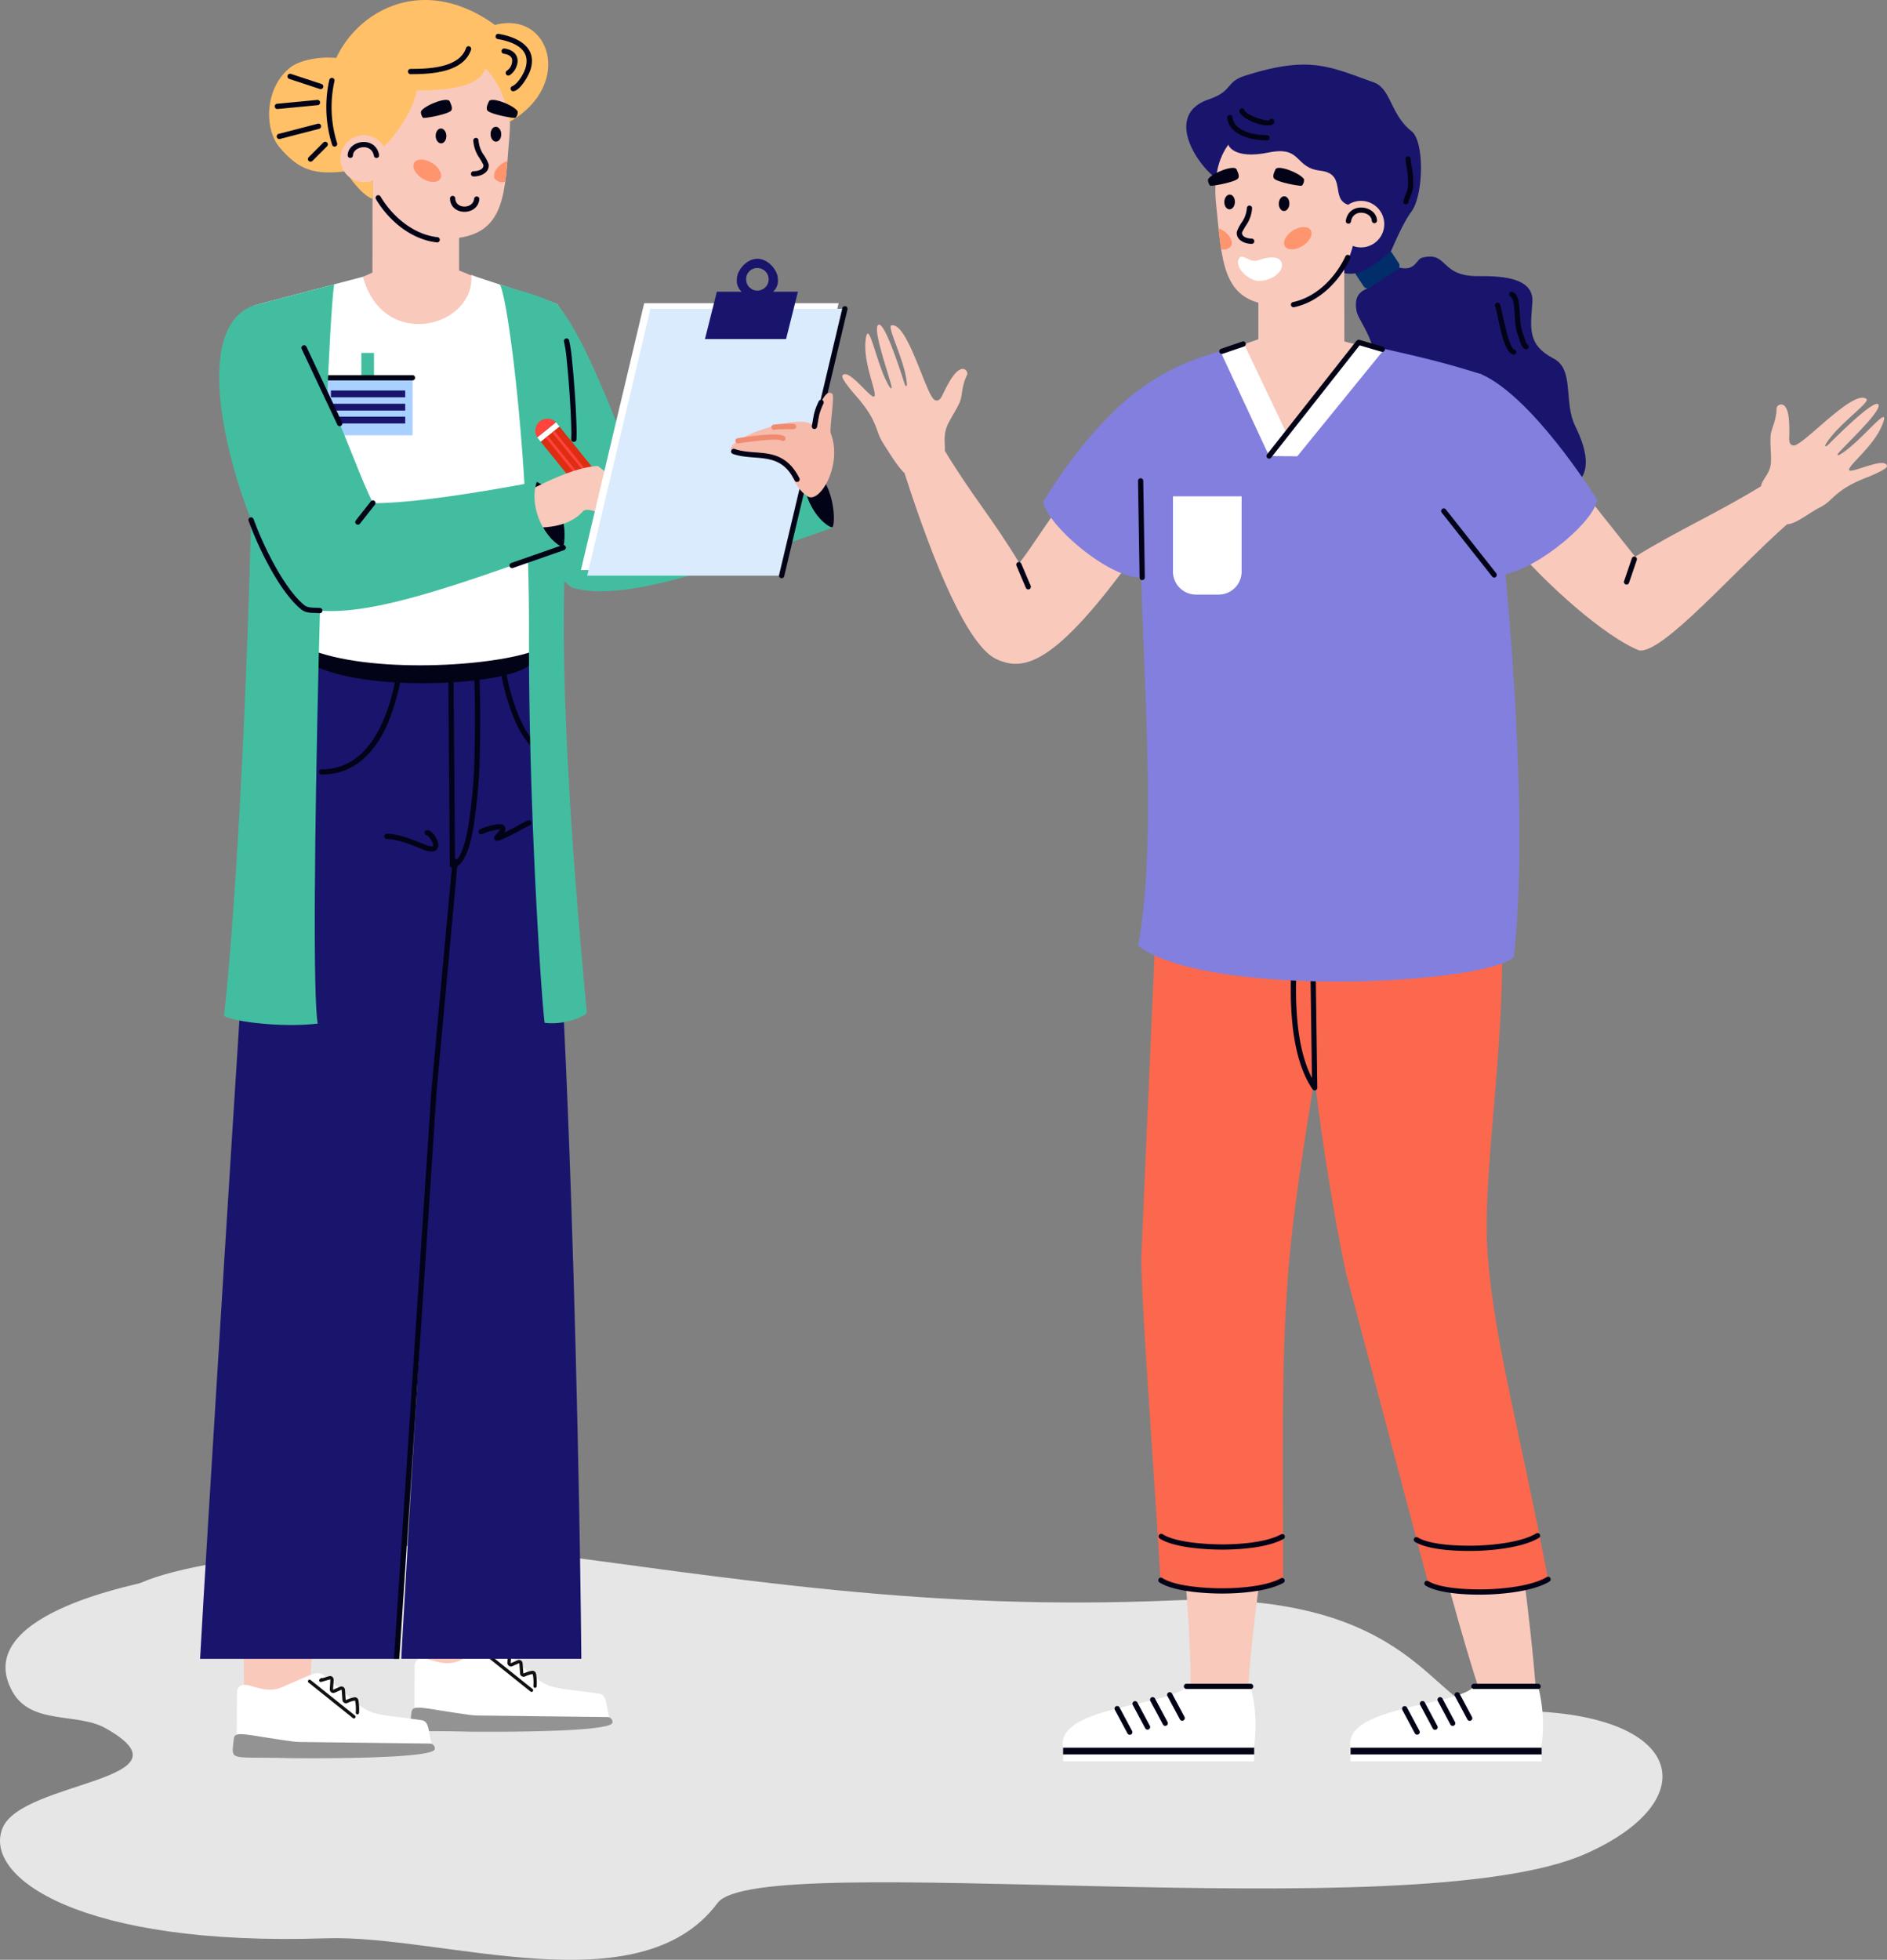 <?xml version="1.0" encoding="UTF-8"?> <svg xmlns="http://www.w3.org/2000/svg" xmlns:xlink="http://www.w3.org/1999/xlink" id="Group_5916" data-name="Group 5916" width="441.33" height="458.236" viewBox="0 0 441.33 458.236"><rect x="0" y="0" width="441.33" height="458.236" fill="#808080" stroke="none"/><defs><clipPath id="clip-path"><rect id="Rectangle_2154" data-name="Rectangle 2154" width="441.33" height="458.236" fill="none"></rect></clipPath></defs><g id="Group_5915" data-name="Group 5915" clip-path="url(#clip-path)"><path id="Path_5215" data-name="Path 5215" d="M32.944,276.557c-1,.541-40,7.576-30.027,25.449,4.394,7.872,15.121,4.827,21.739,8.532C46.627,322.84,5.214,322.792.614,333.86c-4.769,11.466,18.091,27.76,75.635,25.816,27.053-.913,73.236,16.329,91.571-8.253,9.719-13.03,162.471,6.445,202.982-11.487,29.74-13.164,22.825-35.21-21.975-33.315-13.845.586-16.616-28.4-74.714-25.939-57.2,2.419-100.02-4.79-153.822-11.89-20.043-2.646-71.114.55-87.349,7.764" transform="translate(0 93.529)" fill="#e6e6e6" fill-rule="evenodd"></path><path id="Path_5216" data-name="Path 5216" d="M102.918,212.911C99.307,254.8,91.985,287.819,90.289,314.852c.215,4.2,7.28,5.936,16.158,7.924l-8.914,4.872L73.61,326.127c.165-3.115,1.29-7,1.282-12.037-.045-25.657-4.636-51.925-2.3-100.99Z" transform="translate(25.114 74.34)" fill="#f9c9bc" fill-rule="evenodd"></path><path id="Path_5217" data-name="Path 5217" d="M117.6,302.544c-1.039-3.434-.635-5.916-2.551-6.186-14.98-2.107-10.519-.2-22.683-10.348-1.666-1.39-2.663-.455-10.061,2.679-4.338,1.835-8.041-1.668-9.757-.235a1.875,1.875,0,0,0-.661,1.434c-.013,3.492-.04,10.452-.04,10.452,11.645,2.008,23.6,3.682,31.229,4.172,5.367.344,14.525-1.968,14.525-1.968" transform="translate(25.084 99.644)" fill="#fff" fill-rule="evenodd"></path><path id="Path_5218" data-name="Path 5218" d="M118.4,299.427a1.155,1.155,0,0,0-1.083-1.283l-30.268-.366a16.582,16.582,0,0,1-2.052-.151c-11.346-1.553-13.417-2.617-13.624-.48-.509,5.329-1.429,4,13.386,4.408.5.011,33.46.378,33.641-2.128" transform="translate(24.841 103.332)" fill="#939393" fill-rule="evenodd"></path><path id="Path_5219" data-name="Path 5219" d="M94.926,295.565a.376.376,0,0,1-.239-.085l-10.368-8.3a.381.381,0,0,1,.475-.6l10.372,8.3a.383.383,0,0,1-.24.681" transform="translate(29.391 100.035)" fill="#101112"></path><path id="Path_5220" data-name="Path 5220" d="M95.062,294.832h-.026a.38.38,0,0,1-.353-.407,11.742,11.742,0,0,0-.13-2.733l-.085-.086a6.383,6.383,0,0,0-1.705.552.832.832,0,0,1-1.2-.7l-.163-2.3-.089-.082-1.545.688a.8.8,0,0,1-.8-.074.861.861,0,0,1-.364-.772l.143-2.178a.1.1,0,0,0-.034-.092l-2.1.6a.381.381,0,0,1-.34-.668l.237-.183a.379.379,0,0,1,.411-.035l1.531-.452a.8.8,0,0,1,.741.147.863.863,0,0,1,.32.737l-.143,2.177a.1.1,0,0,0,.038.093L91,288.376a.807.807,0,0,1,.75.045.859.859,0,0,1,.411.68l.162,2.3.107.067a7.144,7.144,0,0,1,1.909-.617.808.808,0,0,1,.613.143.877.877,0,0,1,.356.573,12.3,12.3,0,0,1,.138,2.91.381.381,0,0,1-.382.355" transform="translate(30.069 99.813)" fill="#101112"></path><path id="Path_5221" data-name="Path 5221" d="M71.085,216.514C67.474,258.4,60.152,291.422,58.456,318.455c.215,4.2,7.28,5.936,16.158,7.924L65.7,331.25,41.777,329.73c.165-3.115,1.29-7,1.282-12.037-.045-25.657-4.636-51.925-2.3-100.99Z" transform="translate(13.999 75.598)" fill="#f9c9bc" fill-rule="evenodd"></path><path id="Path_5222" data-name="Path 5222" d="M204.575,225.862c.92,36.723,5.546,65.909,5.587,89.575-.411,3.651-6.665,4.789-14.513,6.05l7.515,4.723,20.943-.053c.022-2.725-.753-6.17-.478-10.565,1.406-22.373,6.808-45.036,7.387-87.95Z" transform="translate(68.312 78.862)" fill="#f9c9bc" fill-rule="evenodd"></path><path id="Path_5223" data-name="Path 5223" d="M184.322,306.592c-2.009-9.708,25.447-9.823,28.849-14.335l15.013.009a36.081,36.081,0,0,1,.746,14.325Z" transform="translate(64.321 102.044)" fill="#fff" fill-rule="evenodd"></path><rect id="Rectangle_2144" data-name="Rectangle 2144" width="44.68" height="1.596" transform="translate(248.643 408.634)" fill="#030317"></rect><rect id="Rectangle_2145" data-name="Rectangle 2145" width="44.68" height="1.596" transform="translate(248.643 410.23)" fill="#fff"></rect><path id="Path_5224" data-name="Path 5224" d="M203.468,293.577l2.929,5.476a.612.612,0,0,1-1.079.577l-2.929-5.476a.612.612,0,0,1,1.079-.577" transform="translate(70.64 102.392)" fill="#030317" fill-rule="evenodd"></path><path id="Path_5225" data-name="Path 5225" d="M200.518,294.449l2.929,5.476a.612.612,0,1,1-1.079.577l-2.929-5.476a.612.612,0,1,1,1.079-.577" transform="translate(69.611 102.696)" fill="#030317" fill-rule="evenodd"></path><path id="Path_5226" data-name="Path 5226" d="M197.459,295.124l2.929,5.476a.612.612,0,0,1-1.079.577L196.38,295.7a.612.612,0,0,1,1.079-.577" transform="translate(68.542 102.932)" fill="#030317" fill-rule="evenodd"></path><path id="Path_5227" data-name="Path 5227" d="M194.37,295.994l2.929,5.476a.612.612,0,1,1-1.079.577l-2.929-5.476a.612.612,0,1,1,1.079-.577" transform="translate(67.464 103.236)" fill="#030317" fill-rule="evenodd"></path><path id="Path_5228" data-name="Path 5228" d="M238.524,226.209c7.465,31.541,19.549,76.138,23.895,89.108-.41,3.651-6.663,4.791-14.512,6.051l7.515,4.723,20.943-.053c.022-2.725-.134-6.171-.478-10.565-1.657-21.2-7.14-59.341-12.064-87.678Z" transform="translate(83.283 78.983)" fill="#f9c9bc" fill-rule="evenodd"></path><path id="Path_5229" data-name="Path 5229" d="M234.153,306.593c-2.009-9.709,25.446-9.823,28.849-14.335l15.013.009a36.081,36.081,0,0,1,.746,14.325Z" transform="translate(81.72 102.044)" fill="#fff" fill-rule="evenodd"></path><rect id="Rectangle_2146" data-name="Rectangle 2146" width="44.68" height="1.596" transform="translate(315.873 408.637)" fill="#030317"></rect><rect id="Rectangle_2147" data-name="Rectangle 2147" width="44.68" height="1.596" transform="translate(315.873 410.233)" fill="#fff"></rect><path id="Path_5230" data-name="Path 5230" d="M253.3,293.579l2.929,5.476a.612.612,0,1,1-1.079.577l-2.929-5.476a.612.612,0,0,1,1.079-.577" transform="translate(88.039 102.392)" fill="#030317" fill-rule="evenodd"></path><path id="Path_5231" data-name="Path 5231" d="M250.349,294.451l2.929,5.476a.612.612,0,1,1-1.079.577l-2.929-5.476a.612.612,0,1,1,1.079-.577" transform="translate(87.009 102.697)" fill="#030317" fill-rule="evenodd"></path><path id="Path_5232" data-name="Path 5232" d="M247.29,295.126l2.929,5.476a.612.612,0,1,1-1.079.576l-2.929-5.475a.612.612,0,1,1,1.079-.577" transform="translate(85.941 102.933)" fill="#030317" fill-rule="evenodd"></path><path id="Path_5233" data-name="Path 5233" d="M244.2,296l2.93,5.476a.613.613,0,0,1-1.081.577l-2.929-5.476A.612.612,0,0,1,244.2,296" transform="translate(84.862 103.236)" fill="#030317" fill-rule="evenodd"></path><path id="Path_5234" data-name="Path 5234" d="M255.668,291.8l15.013.009a.612.612,0,0,1,0,1.224l-15.015-.009a.612.612,0,0,1,0-1.224" transform="translate(89.054 101.886)" fill="#030317" fill-rule="evenodd"></path><path id="Path_5235" data-name="Path 5235" d="M205.837,291.8l15.013.009a.612.612,0,0,1,0,1.224l-15.015-.009a.612.612,0,0,1,0-1.224" transform="translate(71.656 101.886)" fill="#030317" fill-rule="evenodd"></path><path id="Path_5236" data-name="Path 5236" d="M271.723,148.333l-48.964,11.735,5.665,25.291c.944,20.772,7.292,55.564,8.922,61.71l18.969,71.558c2.666,2.068,18.73,3.482,27.971-1.148-6.647-34.984-12.663-55.964-14.142-76.113-1.668-22.716,6.987-61.43,1.578-93.034" transform="translate(77.778 51.792)" fill="#fb684d" fill-rule="evenodd"></path><path id="Path_5237" data-name="Path 5237" d="M243.193,155.609l-2.427,27.921c-3.393,22.652-7.022,41.983-8.527,60.638-1.789,22.2-1.176,44.627-1.236,71.887-6.846,4.014-25.68,2.766-28.68.1-1.484-25.325-4.787-68.311-4.452-75.974l3.873-88.35Z" transform="translate(69.08 53.014)" fill="#fb684d" fill-rule="evenodd"></path><path id="Path_5238" data-name="Path 5238" d="M275.535,273.338c-3.328,1.989-9.4,2.658-13.229,2.828-3.672.163-11.244.038-14.459-1.867a.611.611,0,1,0-.623,1.051c3.484,2.067,11.162,2.215,15.138,2.039,4.066-.181,10.262-.885,13.8-3a.611.611,0,1,0-.627-1.05" transform="translate(86.216 95.408)" fill="#030317" fill-rule="evenodd"></path><path id="Path_5239" data-name="Path 5239" d="M229.45,273.561c-3.4,1.867-9.493,2.314-13.323,2.344-3.675.03-11.238-.371-14.381-2.393a.612.612,0,1,0-.661,1.029c3.405,2.191,11.073,2.619,15.053,2.588,4.07-.032,10.287-.51,13.9-2.495a.612.612,0,0,0-.59-1.073" transform="translate(70.112 95.465)" fill="#030317" fill-rule="evenodd"></path><path id="Path_5240" data-name="Path 5240" d="M273.712,265.768c-3.33,1.99-9.4,2.658-13.229,2.828-3.672.163-11.245.038-14.459-1.867a.612.612,0,1,0-.623,1.052c3.484,2.066,11.162,2.214,15.138,2.037,4.066-.181,10.262-.885,13.8-3a.612.612,0,0,0-.627-1.051" transform="translate(85.579 92.765)" fill="#030317" fill-rule="evenodd"></path><path id="Path_5241" data-name="Path 5241" d="M229.479,265.95c-3.4,1.867-9.493,2.314-13.323,2.343-3.675.03-11.238-.371-14.381-2.393a.612.612,0,0,0-.661,1.029c3.405,2.192,11.073,2.62,15.053,2.588,4.07-.032,10.287-.51,13.9-2.495a.612.612,0,0,0-.59-1.073" transform="translate(70.122 92.807)" fill="#030317" fill-rule="evenodd"></path><path id="Path_5242" data-name="Path 5242" d="M228.71,194.5l-.4-28.417a.611.611,0,1,1,1.222-.016l.43,30.7a.612.612,0,0,1-1.117.352c-5.548-8.137-5.428-22.182-4.776-31.7a.612.612,0,1,1,1.221.082c-.58,8.473-.758,20.952,3.416,29" transform="translate(78.129 57.559)" fill="#030317" fill-rule="evenodd"></path><path id="Path_5243" data-name="Path 5243" d="M237.877,51.895c-2.515.847-3.141,2.636-2.7,5.212.544,3.2,7.476,9.224,3.363,21.726-1.96,5.955,8.367,19.2,11.867,19.2,2.151,0,9.6,3.857,13.152,2.295,5.711-2.511,33.636,5.859,22.779-16.238-2.773-5.644-.113-13.21-5.057-15.784-6.3-3.278-5.341-7.306-4.958-13.2.4-6.212-8.539-6.069-12.864-6.069-8.877,0-6.823-5.913-12.976-4.292-1.319.348-1.506,3.25-5.339,2.281-1.172-.3-3.222.747-5.645.645-.452-.019-1.457,4.064-1.62,4.222" transform="translate(82.068 15.525)" fill="#19156d" fill-rule="evenodd"></path><path id="Path_5244" data-name="Path 5244" d="M235.414,47.78l6.515-4.325a1.018,1.018,0,0,1,1.4.285l1.781,2.683a1.014,1.014,0,0,1-.283,1.4l-6.515,4.324a1.012,1.012,0,0,1-1.4-.282l-1.781-2.682a1.017,1.017,0,0,1,.283-1.4" transform="translate(82.039 15.114)" fill="#012d6b" fill-rule="evenodd"></path><path id="Path_5245" data-name="Path 5245" d="M253.605,54.635a25.375,25.375,0,0,1-7.115,5.036,7.3,7.3,0,0,1-3.9.283c-1.584-.244-.746-3.863-.519-9.163.184-4.3-13.162-11.216-16-11.516-1.773-.186-13.014-1.283-13.131-1.261-4.814-3.243-12.546-15.1-2.076-18.675,5.812-1.982,3.825-4.047,8.524-5.544,15.088-4.8,19.707-2.141,30.07,1.539,4.114,1.461,3.88,7.528,8.9,11.464,2.975,2.33,2.844,14.841-.066,18.784-2.052,2.782-4.083,7.752-4.688,9.053" transform="translate(71.804 3.91)" fill="#19156d" fill-rule="evenodd"></path><path id="Path_5246" data-name="Path 5246" d="M211.153,101.714c-2.764-5.993-12.294-8.713-15.058-14.706-5.488,6.921-8.911,12.81-12.438,17.381C177.478,94.11,172.386,88.377,166.205,78.1c-3.358,1.488-6.047,3.764-9.406,5.252,6.985,21.689,14.88,40.511,21.564,43.532,6.332,2.863,13.6,1.581,32.79-25.169" transform="translate(54.748 27.269)" fill="#f9c9bc" fill-rule="evenodd"></path><path id="Path_5247" data-name="Path 5247" d="M180.815,94.982c1.23,5.834,16.485,18.7,23.689,17.586,9.655-6.017,29.677-43.942,7.538-48.4C201.6,66.93,188.809,81.69,180.815,94.982" transform="translate(63.133 22.406)" fill="#837fde" fill-rule="evenodd"></path><path id="Path_5248" data-name="Path 5248" d="M240.462,43.134l.54.251.026,21.359c.416.219,4.946,1.2,5.661,1.515L226.478,89.3l-16.3-21.269,10.746-3.77V53.9Z" transform="translate(73.384 15.061)" fill="#f9c9bc" fill-rule="evenodd"></path><path id="Path_5249" data-name="Path 5249" d="M277.649,66.667c-10.8-3.505-19.487-5.148-26.636-6.873L232.289,83.785a124.862,124.862,0,0,1-11.214-23.822c-5.76,1.668-13.345,3.3-21.442,8.83-5.766,34.942,4.18,95.949-2.337,131.474,15.822,12.08,79.341,9.277,87.844,2.746,4.725-40.816-4.456-118.262-7.491-136.346" transform="translate(68.887 20.878)" fill="#837fde" fill-rule="evenodd"></path><path id="Path_5250" data-name="Path 5250" d="M319.13,94.536c3.216-1.6,3.218-4.07,11.255-7.11.018-.005,4.437-1.769,4.359-2.493-.273-2.493-9.046,2.176-8.872.788.169-1.328,5.955-5.668,7.843-10.629,2.067-5.436-5.044,4.176-9.812,7.016-.966.576-.822.084-.367-.411,2.855-3.1,10.287-10.085,9.141-11.233s-10.429,8.212-11.719,9.486c-.482.474-.989.56-.39-.39,2.825-4.474,10.248-9.522,9.387-10.324-3-2.5-14.771,10.911-17.026,10.854-1.054-.027-1.071-1.208-1.059-1.673.163-5.546-.4-6.784-1.082-7.559a1.1,1.1,0,0,0-1.863.445c-.051,3.176-1.287,4.852-1.4,6.491-.166,2.308.277,4.958.011,6.8-.333,2.312-2.136,3.582-2.263,5.151-.109,1.363,5.314,8.784,6.108,8.765,2.114-.051,5.057-2.639,7.755-3.977" transform="translate(106.586 24.066)" fill="#f9c9bc" fill-rule="evenodd"></path><path id="Path_5251" data-name="Path 5251" d="M261.132,96.288c5.208-4.056,11.769-8.018,16.975-12.074,4.033,5.115,9.115,11.435,13.146,16.55,10.209-6.3,19.375-10.271,29.584-16.566,2.3,2.863,3.645,6.118,5.947,8.983-12.2,10.739-29.085,30.324-34.591,29.506-7.914-3.175-21.747-15.237-31.062-26.4" transform="translate(91.176 29.398)" fill="#f9c9bc" fill-rule="evenodd"></path><path id="Path_5252" data-name="Path 5252" d="M155.5,83.881c-1.914-3.037-.992-5.093-6.736-11.483-.013-.015-3.13-3.609-2.727-4.216,1.387-2.09,7.037,6.086,7.519,4.772.46-1.257-2.689-7.768-2.088-13.042.66-5.778,2.565,6.024,5.5,10.737.594.954.692.452.515-.2-1.112-4.064-4.51-13.68-2.964-14.173,1.564-.5,5.5,12.082,6.059,13.806.208.641.621.951.525-.167-.456-5.271-4.736-13.165-3.6-13.482,3.807-.843,8.114,16.475,10.144,17.459.948.46,1.506-.581,1.708-1,2.4-5,3.469-5.843,4.431-6.22a1.106,1.106,0,0,1,1.453,1.252c-1.413,2.845-1.085,4.9-1.732,6.411-.911,2.126-2.522,4.278-3.133,6.04-.765,2.206-.208,4.579-.4,5.345-.527,1.26-8.71,5.633-9.406,5.252-1.527-1.4-3.426-4.5-5.063-7.093" transform="translate(50.979 19.645)" fill="#f9c9bc" fill-rule="evenodd"></path><path id="Path_5253" data-name="Path 5253" d="M287.932,94.457c-1.024,5.874-16.86,18.4-24.1,17.534-1.647-1.713-31.449-32.064-12.039-47.31,1.2-.946,7.878-.125,9.114.432,11.685,5.267,25.537,26.993,27.025,29.344" transform="translate(85.631 22.433)" fill="#837fde" fill-rule="evenodd"></path><path id="Path_5254" data-name="Path 5254" d="M281.543,102.2l1.82-5.329a.611.611,0,1,1,1.158.394l-1.82,5.331a.612.612,0,1,1-1.158-.4" transform="translate(98.291 33.677)" fill="#030317" fill-rule="evenodd"></path><path id="Path_5255" data-name="Path 5255" d="M179.547,102.975l-2.2-5.186a.612.612,0,1,0-1.127.476l2.2,5.186a.612.612,0,0,0,1.127-.476" transform="translate(61.514 34.013)" fill="#030317" fill-rule="evenodd"></path><path id="Path_5256" data-name="Path 5256" d="M246.847,61.059l-5.907-1.731L220,85.908l6.616.038Z" transform="translate(76.815 20.715)" fill="#fff" fill-rule="evenodd"></path><path id="Path_5257" data-name="Path 5257" d="M229.556,85.86l-6.616-.038L211.587,61.439l5.469-1.865Z" transform="translate(73.877 20.801)" fill="#fff" fill-rule="evenodd"></path><path id="Path_5258" data-name="Path 5258" d="M219.679,85.628,240.434,59.28a.612.612,0,0,1,.962.757L220.64,86.385a.611.611,0,1,1-.961-.757" transform="translate(76.657 20.617)" fill="#030317" fill-rule="evenodd"></path><path id="Path_5259" data-name="Path 5259" d="M235.852,58.9l5.523,1.618a.612.612,0,1,1-.344,1.174l-5.523-1.618a.612.612,0,0,1,.344-1.174" transform="translate(82.076 20.557)" fill="#030317" fill-rule="evenodd"></path><path id="Path_5260" data-name="Path 5260" d="M211.772,60.9l4.988-1.7a.612.612,0,1,1,.4,1.158l-4.989,1.7a.611.611,0,1,1-.394-1.158" transform="translate(73.797 20.658)" fill="#030317" fill-rule="evenodd"></path><path id="Path_5261" data-name="Path 5261" d="M226.492,20.964c9.83.231,17.569,10.27,17.284,22.424s-7.161,21.448-19.408,20.654-12.1-10.344-13.51-23.652,5.8-19.657,15.634-19.427" transform="translate(73.561 7.317)" fill="#f9c9bc" fill-rule="evenodd"></path><path id="Path_5262" data-name="Path 5262" d="M228.834,40.083c.618,1-.236,2.646-1.906,3.678s-3.524,1.056-4.142.058.237-2.646,1.906-3.678,3.525-1.056,4.142-.058" transform="translate(77.717 13.739)" fill="#ff956e" fill-rule="evenodd"></path><path id="Path_5263" data-name="Path 5263" d="M222.977,34.015c-.685-.022-1.264.734-1.294,1.688s.5,1.742,1.187,1.763,1.264-.734,1.292-1.686-.5-1.743-1.186-1.765" transform="translate(77.402 11.876)" fill="#030317" fill-rule="evenodd"></path><path id="Path_5264" data-name="Path 5264" d="M213.534,33.722c-.685-.022-1.264.734-1.294,1.688s.5,1.742,1.187,1.763,1.264-.734,1.291-1.686-.5-1.743-1.185-1.765" transform="translate(74.105 11.774)" fill="#030317" fill-rule="evenodd"></path><path id="Path_5265" data-name="Path 5265" d="M227.283,33.287c-1.221-.038-5.36-.847-6.282-1.608-.588-.486-.077-1.531.243-2.248.488-1.1,5.37.691,6.587,2.191.3.372-.184,1.676-.548,1.665" transform="translate(77.07 10.158)" fill="#030317" fill-rule="evenodd"></path><path id="Path_5266" data-name="Path 5266" d="M217.978,36.257a7.9,7.9,0,0,1-1.233,3.737,17.735,17.735,0,0,0-1.114,1.9c-.138,1.121,1.422,1.458,2.263,1.458a.612.612,0,0,1,0,1.224c-1.637,0-3.717-.865-3.477-2.831a9.557,9.557,0,0,1,1.26-2.352,6.774,6.774,0,0,0,1.078-3.176.612.612,0,0,1,1.224.035" transform="translate(74.858 12.44)" fill="#030317" fill-rule="evenodd"></path><path id="Path_5267" data-name="Path 5267" d="M211.839,44.409a2.157,2.157,0,0,0,2.315-.666c.618-1-.236-2.646-1.906-3.678a5.719,5.719,0,0,0-1.013-.5c.178,1.709.367,3.328.6,4.842" transform="translate(73.754 13.815)" fill="#ff956e" fill-rule="evenodd"></path><path id="Path_5268" data-name="Path 5268" d="M214.756,45.057c.706-1.692,2.6,1.056,4.642.252,1.5-.587,5.32-1.508,5.5,1.063.127,1.824-2.706,3.995-5.762,3.74-2.045-.171-5.258-2.949-4.378-5.055" transform="translate(74.932 15.536)" fill="#fff" fill-rule="evenodd"></path><path id="Path_5269" data-name="Path 5269" d="M210.05,33.287c1.221-.038,5.36-.847,6.282-1.608.588-.486.077-1.531-.243-2.248-.488-1.1-5.37.691-6.587,2.191-.3.372.184,1.676.548,1.665" transform="translate(73.116 10.158)" fill="#030317" fill-rule="evenodd"></path><path id="Path_5270" data-name="Path 5270" d="M237.632,45.044c-2.469,5.282-7.252,10.138-13.11,11.36a.611.611,0,1,1-.251-1.2c5.472-1.144,9.949-5.757,12.252-10.683a.612.612,0,0,1,1.109.518" transform="translate(78.136 15.423)" fill="#030317" fill-rule="evenodd"></path><path id="Path_5271" data-name="Path 5271" d="M241.627,45.75c7.75.065,7.427-7.523,6.62-14.084C247.59,26.325,234.514,17.3,227.609,17.3c-11.782,0-14.777,8.826-14.673,10.492-.05-.038,1.033,3.532,9.378,1.832,7.949-1.619,5.9,3.523,12.157,4.248,6.226.723,2.258,6.61,6.488,7.964.053.258.969,3.859.668,3.913" transform="translate(74.347 6.04)" fill="#19156d" fill-rule="evenodd"></path><path id="Path_5272" data-name="Path 5272" d="M237.47,34.815a5.437,5.437,0,1,1-5.564,5.308,5.438,5.438,0,0,1,5.564-5.308" transform="translate(80.971 12.156)" fill="#f9c9bc" fill-rule="evenodd"></path><path id="Path_5273" data-name="Path 5273" d="M233.307,39.04c.726-4.533,7.08-3.617,7.288-.085a.612.612,0,1,1-1.221.072c-.123-2.079-4.362-2.894-4.86.206a.611.611,0,1,1-1.207-.193" transform="translate(81.458 12.557)" fill="#030317" fill-rule="evenodd"></path><path id="Path_5274" data-name="Path 5274" d="M250.921,88.343l11.79,14.935a.611.611,0,1,1-.959.758L249.961,89.1a.612.612,0,1,1,.961-.758" transform="translate(87.23 30.765)" fill="#030317" fill-rule="evenodd"></path><path id="Path_5275" data-name="Path 5275" d="M198.5,83.483l.368,22.6a.612.612,0,0,1-1.224.02l-.368-22.6a.612.612,0,0,1,1.224-.02" transform="translate(68.882 28.939)" fill="#030317" fill-rule="evenodd"></path><path id="Path_5276" data-name="Path 5276" d="M213.958,20.448c.363,3.394,5.39,4.208,8.092,4.208a.612.612,0,0,1,0,1.224c-3.427,0-8.861-1.122-9.309-5.3a.612.612,0,0,1,1.217-.131" transform="translate(74.279 6.949)" fill="#030317" fill-rule="evenodd"></path><path id="Path_5277" data-name="Path 5277" d="M221.842,21.574a.612.612,0,0,1,1.168.233c.08,2.377-7.422-.065-8.142-2.225a.611.611,0,0,1,1.16-.386c.355,1.062,4.684,2.63,5.814,2.377" transform="translate(75.012 6.556)" fill="#030317" fill-rule="evenodd"></path><path id="Path_5278" data-name="Path 5278" d="M244.983,27.653c.072.741.19,1.431.324,2.16a20.333,20.333,0,0,1,.286,3.767c0,1.97-.7,2.631-1.132,4.3a.612.612,0,0,1-1.186-.3c.391-1.515,1.094-2.3,1.094-3.995a19.018,19.018,0,0,0-.267-3.547c-.139-.762-.262-1.487-.337-2.261a.612.612,0,1,1,1.218-.119" transform="translate(84.935 9.462)" fill="#030317" fill-rule="evenodd"></path><path id="Path_5279" data-name="Path 5279" d="M265.823,62.864A.612.612,0,0,1,265.375,64c-.866-.3-1.22-1.905-1.483-2.655a12.015,12.015,0,0,1-.888-3.91c-.085-.907-.123-5.31-1.009-5.692a.612.612,0,1,1,.484-1.124c1.02.44,1.292,1.744,1.426,2.729.178,1.307.194,2.656.317,3.973A10.932,10.932,0,0,0,265,60.829c.2.438.467,1.717.822,2.035" transform="translate(91.349 17.657)" fill="#030317" fill-rule="evenodd"></path><path id="Path_5280" data-name="Path 5280" d="M260.343,52.859c.488,1.437,2,10.2,3.311,10.529a.612.612,0,1,1-.294,1.187c-2.412-.6-3.423-9.111-4.176-11.322a.612.612,0,0,1,1.159-.394" transform="translate(90.485 18.311)" fill="#030317" fill-rule="evenodd"></path><path id="Path_5281" data-name="Path 5281" d="M203.337,86.015h16.056v17.619a5.368,5.368,0,0,1-5.352,5.352h-5.352a5.368,5.368,0,0,1-5.352-5.352Z" transform="translate(70.997 30.033)" fill="#fff" fill-rule="evenodd"></path><path id="Path_5282" data-name="Path 5282" d="M139.9,80.061c7.357,4.3,6.952,15.272,6.171,15.272-10.378,0-6.171-15.272-6.171-15.272" transform="translate(48.552 27.954)" fill="#030317" fill-rule="evenodd"></path><path id="Path_5283" data-name="Path 5283" d="M120.744,94.746c9,0,24.089-2.36,38.231-5.022-2,6.414,2.333,13.922,6.248,15.393-22.223,7.661-48.209,17.906-60.9,13.989C94.236,112.636,72.79,59.719,92.39,53.013c2.59-.886,3.393-.742,8.505-.14,8.257,10.206,16.087,35,19.849,41.874" transform="translate(29.474 18.29)" fill="#43bd9f" fill-rule="evenodd"></path><path id="Path_5284" data-name="Path 5284" d="M66.707,11.551c-3.372-2.584-12.03-1.747-15.156.773-6.073,4.9-6.013,14.416-2.487,18.6,4.636,5.5,8.231,6.549,15.93,5.6.818-.1,4.737-2.379,3.78-4.255-.835-1.638-2.029-20.688-2.067-20.716" transform="translate(16.288 3.484)" fill="#ffc068" fill-rule="evenodd"></path><path id="Path_5285" data-name="Path 5285" d="M70.964,110.889l27.265,2.3c.2.414.132,1.112.356,1.5,9.448,16.62,12.7,189.511,13.088,234.449h-42.1c-.062-1.515,7.727-131.188,7.627-132.683-2.066-30.67-2.941-72.335-6.238-105.574" transform="translate(24.293 38.718)" fill="#19156d" fill-rule="evenodd"></path><path id="Path_5286" data-name="Path 5286" d="M94.11,113.534l-33.367-.555c-11.955,18.347-12.793,31.7-14.758,54.712C45,179.223,35.858,326.636,34.684,348.417h46.19c.351-2.233,8.527-132.647,8.775-134.883,2.55-23.041,1.894-43.539,3.32-46.657.2-1.885,3.26-7.043,4.567-7.831Z" transform="translate(12.11 39.448)" fill="#19156d" fill-rule="evenodd"></path><path id="Path_5287" data-name="Path 5287" d="M75.233,112.528a52.192,52.192,0,0,1-3.868,17.592c-2.9,6.628-7.712,11.912-15.434,11.912a.617.617,0,1,1,0-1.233,13.075,13.075,0,0,0,8.119-2.686c6.831-5.19,9.632-17.512,9.951-25.633a.616.616,0,1,1,1.232.049" transform="translate(19.313 39.066)" fill="#030317" fill-rule="evenodd"></path><path id="Path_5288" data-name="Path 5288" d="M87.522,111.7a50.966,50.966,0,0,0,3.766,17.146c1.84,4.211,4.668,8.3,9.037,10.144a.617.617,0,1,1-.48,1.136,14.444,14.444,0,0,1-3.117-1.812,22.3,22.3,0,0,1-6.569-8.975,52.185,52.185,0,0,1-3.868-17.592.616.616,0,0,1,1.232-.049" transform="translate(30.129 38.793)" fill="#030317" fill-rule="evenodd"></path><path id="Path_5289" data-name="Path 5289" d="M52.193,110.607a17.822,17.822,0,0,0,1.154,5.217c10.309,7.617,46.678,6.194,52.365,1.008a15.754,15.754,0,0,0,.391-5.208c-8.8,1.632-33.929,4.294-53.91-1.017" transform="translate(18.224 38.619)" fill="#030317" fill-rule="evenodd"></path><path id="Path_5290" data-name="Path 5290" d="M88.969,145.051c.747-.359,1.511-.758,1.813-.913,1.193-.611,2.468-1.373,3.668-1.923a.616.616,0,1,1,.513,1.121c-1.181.54-2.445,1.3-3.618,1.9-.849.436-1.712.873-2.585,1.257-.522.231-1.626.8-2.048.144-.27-.42.007-.824.3-1.121a6.516,6.516,0,0,0,.971-1.218,12.73,12.73,0,0,0-4.124,1.079.616.616,0,1,1-.594-1.081,13.374,13.374,0,0,1,2.513-.89c.85-.231,2.71-.716,3.314.189a1.354,1.354,0,0,1-.12,1.457" transform="translate(28.96 49.636)" fill="#030317" fill-rule="evenodd"></path><path id="Path_5291" data-name="Path 5291" d="M76.706,143.853c.793.078,1.557,1.063,1.935,1.7.441.741.911,1.909.368,2.71-.766,1.136-2.679.429-3.651.019-2.321-.979-5.594-2.29-8.118-2.331a.617.617,0,1,1,.02-1.233c2.721.045,6.077,1.372,8.578,2.428.231.1,1.933.746,2.149.428.3-.452-.9-2.364-1.409-2.492a.616.616,0,0,1,.127-1.226" transform="translate(23.265 50.226)" fill="#030317" fill-rule="evenodd"></path><path id="Path_5292" data-name="Path 5292" d="M79.311,162.5c1.789-1.264,2.773-6.45,3.038-7.922A123.243,123.243,0,0,0,83.883,136.3q.182-6.947-.005-13.906c-.086-3.39-.213-6.84-.518-10.219a.616.616,0,1,1,1.228-.111c.309,3.405.436,6.879.523,10.3q.18,6.98.005,13.971a124.5,124.5,0,0,1-1.553,18.465c-.436,2.412-1.639,8.855-4.795,9.2a.616.616,0,0,1-.684-.607l-.418-51.159a.617.617,0,0,1,1.233-.011Z" transform="translate(27.118 38.931)" fill="#030317" fill-rule="evenodd"></path><path id="Path_5293" data-name="Path 5293" d="M65.97,31.093l-.544.252L65.4,52.872c-.418.219-1.51.668-2.232.989-5.239,10.621,11.6,18.505,17.167,27.833,2.651-9.421,12.134-15.309,8.533-27.992l-3.2-1.319V41.943Z" transform="translate(21.707 10.856)" fill="#f9c9bc" fill-rule="evenodd"></path><path id="Path_5294" data-name="Path 5294" d="M80.712,9.2c-9.9.448-17.477,10.731-16.922,22.973S71.474,53.624,83.8,52.555,95.763,41.869,96.891,28.43,90.612,8.751,80.712,9.2" transform="translate(22.263 3.204)" fill="#f9c9bc" fill-rule="evenodd"></path><path id="Path_5295" data-name="Path 5295" d="M88.268,32.737c.212-1.521.368-3.145.511-4.86a5.833,5.833,0,0,0-1.015.5c-1.682,1.04-2.545,2.7-1.921,3.706a2.218,2.218,0,0,0,2.424.654" transform="translate(29.902 9.733)" fill="#ff956e" fill-rule="evenodd"></path><path id="Path_5296" data-name="Path 5296" d="M71.855,28.383c-.622,1.008.239,2.666,1.921,3.706s3.552,1.066,4.174.058-.239-2.665-1.921-3.7-3.552-1.066-4.174-.059" transform="translate(25.018 9.652)" fill="#ff956e" fill-rule="evenodd"></path><path id="Path_5297" data-name="Path 5297" d="M76.723,22.268c.689-.022,1.274.739,1.3,1.7s-.5,1.757-1.2,1.778-1.274-.741-1.3-1.7.5-1.757,1.2-1.778" transform="translate(26.371 7.775)" fill="#030317" fill-rule="evenodd"></path><path id="Path_5298" data-name="Path 5298" d="M86.24,21.973c.689-.022,1.274.739,1.3,1.7s-.5,1.757-1.2,1.778-1.274-.741-1.3-1.7.506-1.757,1.2-1.778" transform="translate(29.693 7.672)" fill="#030317" fill-rule="evenodd"></path><path id="Path_5299" data-name="Path 5299" d="M73.611,21.536c1.23-.038,5.4-.854,6.33-1.62.594-.49.078-1.543-.244-2.265-.492-1.1-5.411.7-6.638,2.207-.3.375.185,1.689.552,1.678" transform="translate(25.476 6.044)" fill="#030317" fill-rule="evenodd"></path><path id="Path_5300" data-name="Path 5300" d="M82.185,24.528A7.943,7.943,0,0,0,83.426,28.3a17.579,17.579,0,0,1,1.124,1.918c.139,1.129-1.433,1.469-2.279,1.469a.617.617,0,1,0,0,1.233c1.649,0,3.744-.872,3.5-2.852a9.622,9.622,0,0,0-1.271-2.37,6.828,6.828,0,0,1-1.087-3.2.616.616,0,1,0-1.232.035" transform="translate(28.51 8.343)" fill="#030317" fill-rule="evenodd"></path><path id="Path_5301" data-name="Path 5301" d="M43.977,54.808l25.544-6.722c4.772,17.52,26.287,11.793,25.359-.455,1.57.765,15.571,4.93,20.136,6.9,8.981,41.592-1.917,54.29-5.988,81.222-11.015,3.721-40.438,5.2-53.722-1.344-10.646-13.566-11.329-66.8-11.329-79.6" transform="translate(15.355 16.631)" fill="#fff" fill-rule="evenodd"></path><path id="Path_5302" data-name="Path 5302" d="M78.012,34.591c.125,4.057,6.457,4.1,6.856.165a.617.617,0,0,0-1.228-.124c-.246,2.415-4.317,2.45-4.4-.078a.617.617,0,1,0-1.233.038" transform="translate(27.238 11.856)" fill="#030317" fill-rule="evenodd"></path><rect id="Rectangle_2148" data-name="Rectangle 2148" width="21.002" height="13.458" transform="translate(75.487 88.328)" fill="#a8d1ff"></rect><rect id="Rectangle_2149" data-name="Rectangle 2149" width="2.957" height="5.812" transform="translate(84.51 82.516)" fill="#43bd9f"></rect><path id="Path_5303" data-name="Path 5303" d="M77.113,65.012h-21a.617.617,0,0,0,0,1.233h21a.617.617,0,0,0,0-1.233" transform="translate(19.376 22.699)" fill="#030317" fill-rule="evenodd"></path><rect id="Rectangle_2150" data-name="Rectangle 2150" width="17.373" height="1.591" transform="translate(77.396 91.306)" fill="#19156d"></rect><rect id="Rectangle_2151" data-name="Rectangle 2151" width="17.373" height="1.591" transform="translate(77.396 94.405)" fill="#19156d"></rect><rect id="Rectangle_2152" data-name="Rectangle 2152" width="17.373" height="1.591" transform="translate(77.396 97.423)" fill="#19156d"></rect><path id="Path_5304" data-name="Path 5304" d="M96.013,5.834C76.509-8.29,58.485,5.87,56.953,20.351c-.6,5.631-1.456,11.708,4.821,20.727,3.273,4.7,5.613,5.606,5.613,5.3,0-.5.128-2.273.005-4.177s-.379-4.046-.482-5.811C71.066,35.026,77.3,25.433,77.651,21.149c5.73,0,14.849-.4,16.108-5.235,1.982,2.129,4.335,5.07,5.76,12.551,14.973-8.7,9.379-26.058-3.505-22.632" transform="translate(19.742 0)" fill="#ffc068" fill-rule="evenodd"></path><path id="Path_5305" data-name="Path 5305" d="M64.249,23.45a5.481,5.481,0,1,0,5.722,5.227,5.48,5.48,0,0,0-5.722-5.227" transform="translate(20.606 8.186)" fill="#f9c9bc" fill-rule="evenodd"></path><path id="Path_5306" data-name="Path 5306" d="M67.616,27.626c-.831-4.552-7.213-3.489-7.345.073a.616.616,0,1,0,1.232.046c.078-2.1,4.332-3.011,4.9.1a.616.616,0,0,0,1.213-.221" transform="translate(21.044 8.591)" fill="#030317" fill-rule="evenodd"></path><path id="Path_5307" data-name="Path 5307" d="M65.2,34.76c3,5.055,8.269,9.456,14.265,10.109a.617.617,0,0,0,.134-1.226c-5.6-.61-10.544-4.8-13.338-9.512a.616.616,0,1,0-1.06.629" transform="translate(22.735 11.812)" fill="#030317" fill-rule="evenodd"></path><path id="Path_5308" data-name="Path 5308" d="M90.979,21.536c-1.23-.038-5.4-.854-6.33-1.62-.594-.49-.078-1.543.244-2.265.492-1.1,5.411.7,6.638,2.207.3.375-.185,1.689-.552,1.678" transform="translate(29.461 6.044)" fill="#030317" fill-rule="evenodd"></path><path id="Path_5309" data-name="Path 5309" d="M90.13,19.283c1.577-.255,3.451-3.551,3.9-4.9,1.758-5.328-2.8-7.713-7.4-8.508a.616.616,0,0,0-.21,1.214c2.7.467,6.63,1.642,6.742,4.992a5.614,5.614,0,0,1-.3,1.916,9.255,9.255,0,0,1-1.583,2.839,5.1,5.1,0,0,1-1.344,1.233.616.616,0,0,0,.2,1.216" transform="translate(29.995 2.048)" fill="#030317" fill-rule="evenodd"></path><path id="Path_5310" data-name="Path 5310" d="M88.856,14.642a4.13,4.13,0,0,0,1.512-1.851c.99-2.308-.3-4.042-2.731-4.382a.617.617,0,0,0-.171,1.222c.788.109,1.735.414,1.947,1.284a2.847,2.847,0,0,1-1.206,2.678.616.616,0,0,0,.649,1.048" transform="translate(30.354 2.934)" fill="#030317" fill-rule="evenodd"></path><path id="Path_5311" data-name="Path 5311" d="M57.263,13.991a29.2,29.2,0,0,0,.671,15.183.617.617,0,0,0,1.166-.4,27.974,27.974,0,0,1-.634-14.506.616.616,0,1,0-1.2-.274" transform="translate(19.751 4.718)" fill="#030317" fill-rule="evenodd"></path><path id="Path_5312" data-name="Path 5312" d="M84.305,8.432c-1.561,4.683-8.907,4.88-12.955,4.88a.617.617,0,1,0,0,1.233c4.709,0,12.33-.339,14.124-5.723a.616.616,0,0,0-1.17-.39" transform="translate(24.697 2.797)" fill="#030317" fill-rule="evenodd"></path><path id="Path_5313" data-name="Path 5313" d="M77.042,203.125,68.285,335.895h1.257l8.717-132.566a.44.44,0,0,0,.008-.061L83.2,149.514a.616.616,0,0,0-1.228-.112Z" transform="translate(23.842 51.969)" fill="#030317" fill-rule="evenodd"></path><path id="Path_5314" data-name="Path 5314" d="M127.6,55.83l3.628-.553a.954.954,0,0,1,1.085.8l.287,1.882a.957.957,0,0,1-.8,1.085l-3.628.553a.954.954,0,0,1-1.085-.8l-.287-1.881a.955.955,0,0,1,.8-1.085" transform="translate(44.269 19.296)" fill="#030317" fill-rule="evenodd"></path><path id="Path_5315" data-name="Path 5315" d="M45.771,54.232l18.806-4.949c-2.257,16.684-6.1,160.771-3.825,172.837-8.184.994-19.489-.4-21.912-1.767C43.082,181.337,46.058,100,45.771,54.232" transform="translate(13.561 17.208)" fill="#43bd9f" fill-rule="evenodd"></path><path id="Path_5316" data-name="Path 5316" d="M86.622,49.3c1.744,2.039,6.951,40.044,6.847,81.118-.113,44.551,3.343,91.481,3.7,91.524,4.642.571,9.108-1.446,9.808-2.253.22-.254-8.627-81.365-4.043-118.623a155.594,155.594,0,0,0,.675-28.831,87.492,87.492,0,0,0-3.479-18.285c-4.719-2.254-8.6-3.135-13.5-4.649" transform="translate(30.245 17.213)" fill="#43bd9f" fill-rule="evenodd"></path><path id="Path_5317" data-name="Path 5317" d="M99.405,98.871c1.094-5.278-.947-13.084-6.257-15.36C91.172,89.918,95.5,97.4,99.405,98.871" transform="translate(32.351 29.159)" fill="#030317" fill-rule="evenodd"></path><path id="Path_5318" data-name="Path 5318" d="M107.347,94.349l7.632,4.962-3.249-8.5-.962-1.127-4.215,3.686Z" transform="translate(37.204 31.313)" fill="#ffdcbd" fill-rule="evenodd"></path><path id="Path_5319" data-name="Path 5319" d="M111.824,99.853l0,0a1.066,1.066,0,0,1-.085-1.338,1.049,1.049,0,0,1,1.484.146l.035.031.032-.027a1.065,1.065,0,0,1-.081-1.337,1.047,1.047,0,0,1,1.484.146l.035.032.028-.023a1.207,1.207,0,0,1,.183-1.545,1.007,1.007,0,0,1,1.264.372L98.114,73.919l-4.381,3.542Z" transform="translate(32.728 25.809)" fill="#de2d11" fill-rule="evenodd"></path><rect id="Rectangle_2153" data-name="Rectangle 2153" width="5.632" height="1.278" transform="translate(125.657 102.277) rotate(-38.964)" fill="#fff"></rect><path id="Path_5320" data-name="Path 5320" d="M97.627,73.408a2.816,2.816,0,0,0-4.362,3.523Z" transform="translate(32.401 25.336)" fill="#ff433d" fill-rule="evenodd"></path><path id="Path_5321" data-name="Path 5321" d="M110.265,95.583l3.419,2.223L112.228,94a1.99,1.99,0,0,0-1.963,1.587" transform="translate(38.5 32.819)" fill="#030317" fill-rule="evenodd"></path><path id="Path_5322" data-name="Path 5322" d="M112.707,97.348,95.1,75.547l-.49.394L112.2,97.716l.722.378.034.032.032-.028Z" transform="translate(33.032 26.378)" fill="#ff433d" fill-rule="evenodd"></path><path id="Path_5323" data-name="Path 5323" d="M113.868,96.517,96.2,74.648l-.486.4,17.615,21.808.672.368.034.032.028-.023Z" transform="translate(33.42 26.064)" fill="#ff433d" fill-rule="evenodd"></path><path id="Path_5324" data-name="Path 5324" d="M88.03,88.781c3.292-1.05,13.62-7.675,21.071-8.021.062.013,14.819,11.466,13.877,12.791-3.287,4.621-15.438-4.352-17.373-2.2C101.5,95.911,94.816,95.011,91.1,95.3c-.836.065-3.123-6.5-3.075-6.516" transform="translate(30.736 28.198)" fill="#f9c9bc" fill-rule="evenodd"></path><path id="Path_5325" data-name="Path 5325" d="M160.974,52.549H115.5l-14.8,62.4h45.472Z" transform="translate(35.162 18.348)" fill="#fff" fill-rule="evenodd"></path><path id="Path_5326" data-name="Path 5326" d="M162.063,53.517H116.591l-14.8,62.4h45.472Z" transform="translate(35.542 18.686)" fill="#d9ebfc" fill-rule="evenodd"></path><path id="Path_5327" data-name="Path 5327" d="M149.855,53.534l-14.8,62.4a.617.617,0,0,0,1.2.285l14.8-62.4a.616.616,0,0,0-1.2-.285" transform="translate(47.151 18.526)" fill="#030317" fill-rule="evenodd"></path><path id="Path_5328" data-name="Path 5328" d="M74.009,99.23c9,0,24.089-2.36,38.231-5.022-2,6.414,2.333,13.922,6.248,15.393-22.223,7.661-48.209,17.906-60.9,13.989C47.5,117.119,26.462,59.717,46.062,53.01,56.683,49.376,69.033,90.131,74.009,99.23" transform="translate(13.268 18.429)" fill="#43bd9f" fill-rule="evenodd"></path><path id="Path_5329" data-name="Path 5329" d="M143.947,52.55l-2.774,11.063H122.209l2.774-11.063h5.805a3.465,3.465,0,0,1-1.114-3.007c0-1.867,2.145-4.69,4.791-4.69s4.792,2.822,4.792,4.69a3.465,3.465,0,0,1-1.116,3.007Zm-12.115-3.007a2.636,2.636,0,1,0,2.634-2.532,2.584,2.584,0,0,0-2.634,2.532" transform="translate(42.67 15.661)" fill="#19156d" fill-rule="evenodd"></path><path id="Path_5330" data-name="Path 5330" d="M61.714,91.409l3.511-4.46a.616.616,0,1,1,.969.762l-3.511,4.46a.616.616,0,0,1-.969-.762" transform="translate(21.502 30.277)" fill="#030317" fill-rule="evenodd"></path><path id="Path_5331" data-name="Path 5331" d="M59.86,110.852c-1.078-.123-2.767.1-3.659-.615-4.854-3.9-9.823-14.29-11.933-20.174a.617.617,0,0,0-1.162.416c2.2,6.136,7.258,16.65,12.322,20.719,1.284,1.032,2.816.711,4.292.88a.617.617,0,0,0,.14-1.225" transform="translate(15.038 31.303)" fill="#030317" fill-rule="evenodd"></path><path id="Path_5332" data-name="Path 5332" d="M52.318,60.722l8.314,17.659a.617.617,0,1,0,1.116-.525L53.434,60.2a.617.617,0,1,0-1.116.525" transform="translate(18.247 20.895)" fill="#030317" fill-rule="evenodd"></path><path id="Path_5333" data-name="Path 5333" d="M100.724,94.473l-12.016,4.2a.617.617,0,0,0,.406,1.164l12.017-4.2a.617.617,0,0,0-.407-1.164" transform="translate(30.829 32.974)" fill="#030317" fill-rule="evenodd"></path><path id="Path_5334" data-name="Path 5334" d="M97.778,59.428a30.994,30.994,0,0,1,.642,4.427c.258,2.416.456,4.843.627,7.268.151,2.161.281,4.328.364,6.495.059,1.507.124,3.1.049,4.6a.617.617,0,0,0,1.232.062c.078-1.543.012-3.169-.049-4.714-.084-2.179-.213-4.358-.367-6.533-.171-2.439-.371-4.881-.63-7.312a32.019,32.019,0,0,0-.679-4.622.617.617,0,0,0-1.19.326" transform="translate(34.132 20.478)" fill="#030317" fill-rule="evenodd"></path><path id="Path_5335" data-name="Path 5335" d="M150.047,77.481c-.329-.851.953-8.645.407-9.127-1.993-1.763-3.956,5.166-4.211,7.589-2.314-2.705-11.059.232-13.743,1.255-1.641.626-10.1,4.579-3.044,4.911,9.646.453,8.311,1.715,10.22,2.868.765.463,1.693,5.186,4.794,7.182,2.723,2.343,8.54-7,5.576-14.677" transform="translate(44.233 23.767)" fill="#f7bbac" fill-rule="evenodd"></path><path id="Path_5336" data-name="Path 5336" d="M138.233,76.718c-.974-.642-8.594.43-10.043.672a.616.616,0,0,1-.2-1.216c1.925-.322,9.587-1.5,10.989-.441a.617.617,0,0,1-.742.985" transform="translate(44.508 26.292)" fill="#f18b70" fill-rule="evenodd"></path><path id="Path_5337" data-name="Path 5337" d="M138.893,74.7c-.745,0-1.488,0-2.233.016a14.167,14.167,0,0,0-2.2.127.616.616,0,1,1-.246-1.207,28.822,28.822,0,0,1,4.679-.169.617.617,0,1,1,0,1.233" transform="translate(46.689 25.648)" fill="#f18b70" fill-rule="evenodd"></path><path id="Path_5338" data-name="Path 5338" d="M142.345,69.645a15.342,15.342,0,0,0-1.055,2.775c-.225.963-.352,1.994-.553,2.974a.617.617,0,0,0,1.209.246c.2-.966.322-1.989.545-2.938a14.187,14.187,0,0,1,.977-2.545.617.617,0,0,0-1.123-.511" transform="translate(49.135 24.191)" fill="#030317" fill-rule="evenodd"></path><path id="Path_5339" data-name="Path 5339" d="M142.7,84.644c-1.43-2.817-3.342-4.752-6.458-5.525-2.855-.707-5.857-.322-8.672-1.3a.616.616,0,1,0-.4,1.164c2.952,1.027,5.876.613,8.78,1.334,2.76.684,4.392,2.392,5.656,4.885a.617.617,0,0,0,1.1-.559" transform="translate(44.256 27.159)" fill="#030317" fill-rule="evenodd"></path><path id="Path_5340" data-name="Path 5340" d="M57.8,15.174l-7.178-2.365a.617.617,0,0,0-.386,1.171l7.178,2.365a.616.616,0,1,0,.386-1.171" transform="translate(17.393 4.462)" fill="#030317" fill-rule="evenodd"></path><path id="Path_5341" data-name="Path 5341" d="M57.575,17.315l-9.379.9a.617.617,0,1,0,.117,1.228l9.379-.9a.617.617,0,0,0-.117-1.228" transform="translate(16.633 6.045)" fill="#030317" fill-rule="evenodd"></path><path id="Path_5342" data-name="Path 5342" d="M57.6,21.443l-9.135,2.365A.617.617,0,1,0,48.771,25l9.135-2.365a.617.617,0,0,0-.309-1.194" transform="translate(16.759 7.48)" fill="#030317" fill-rule="evenodd"></path><path id="Path_5343" data-name="Path 5343" d="M56.986,24.748l-3.426,3.426a.616.616,0,0,0,.872.872l3.426-3.426a.616.616,0,1,0-.872-.872" transform="translate(18.638 8.578)" fill="#030317" fill-rule="evenodd"></path><path id="Path_5344" data-name="Path 5344" d="M86.8,307.136c-1.039-3.434-.635-5.916-2.551-6.186-14.98-2.107-10.519-.2-22.683-10.348-1.666-1.39-2.663-.455-10.061,2.679-4.338,1.835-8.041-1.668-9.757-.235a1.875,1.875,0,0,0-.661,1.434c-.013,3.492-.04,10.452-.04,10.452,11.645,2.008,23.6,3.682,31.229,4.172,5.367.344,14.525-1.968,14.525-1.968" transform="translate(14.333 101.247)" fill="#fff" fill-rule="evenodd"></path><path id="Path_5345" data-name="Path 5345" d="M87.6,304.02a1.155,1.155,0,0,0-1.083-1.283c-5.125-.063-25.463-.308-30.268-.366a16.613,16.613,0,0,1-2.052-.151c-11.346-1.553-13.417-2.617-13.624-.48-.509,5.329-1.429,4,13.386,4.408.5.011,33.462.378,33.641-2.128" transform="translate(14.089 104.935)" fill="#939393" fill-rule="evenodd"></path><path id="Path_5346" data-name="Path 5346" d="M64.132,300.158a.369.369,0,0,1-.237-.085l-10.37-8.3a.382.382,0,0,1,.476-.6l10.371,8.3a.383.383,0,0,1-.24.681" transform="translate(18.639 101.638)" fill="#101112"></path><path id="Path_5347" data-name="Path 5347" d="M64.269,299.425h-.026a.38.38,0,0,1-.353-.407,11.862,11.862,0,0,0-.13-2.733l-.085-.086a6.383,6.383,0,0,0-1.705.552.832.832,0,0,1-1.2-.7l-.163-2.3-.089-.082-1.545.688a.8.8,0,0,1-.8-.074.861.861,0,0,1-.364-.772l.143-2.178a.1.1,0,0,0-.034-.092l-2.1.6a.381.381,0,0,1-.34-.668l.237-.184a.379.379,0,0,1,.411-.035l1.531-.452a.8.8,0,0,1,.741.147.863.863,0,0,1,.32.737l-.143,2.178a.1.1,0,0,0,.038.093l1.595-.681a.8.8,0,0,1,.749.044.858.858,0,0,1,.413.68l.162,2.3.107.067a7.145,7.145,0,0,1,1.909-.617.806.806,0,0,1,.613.143.877.877,0,0,1,.356.573,12.4,12.4,0,0,1,.138,2.91.38.38,0,0,1-.382.355" transform="translate(19.317 101.417)" fill="#101112"></path></g></svg> 